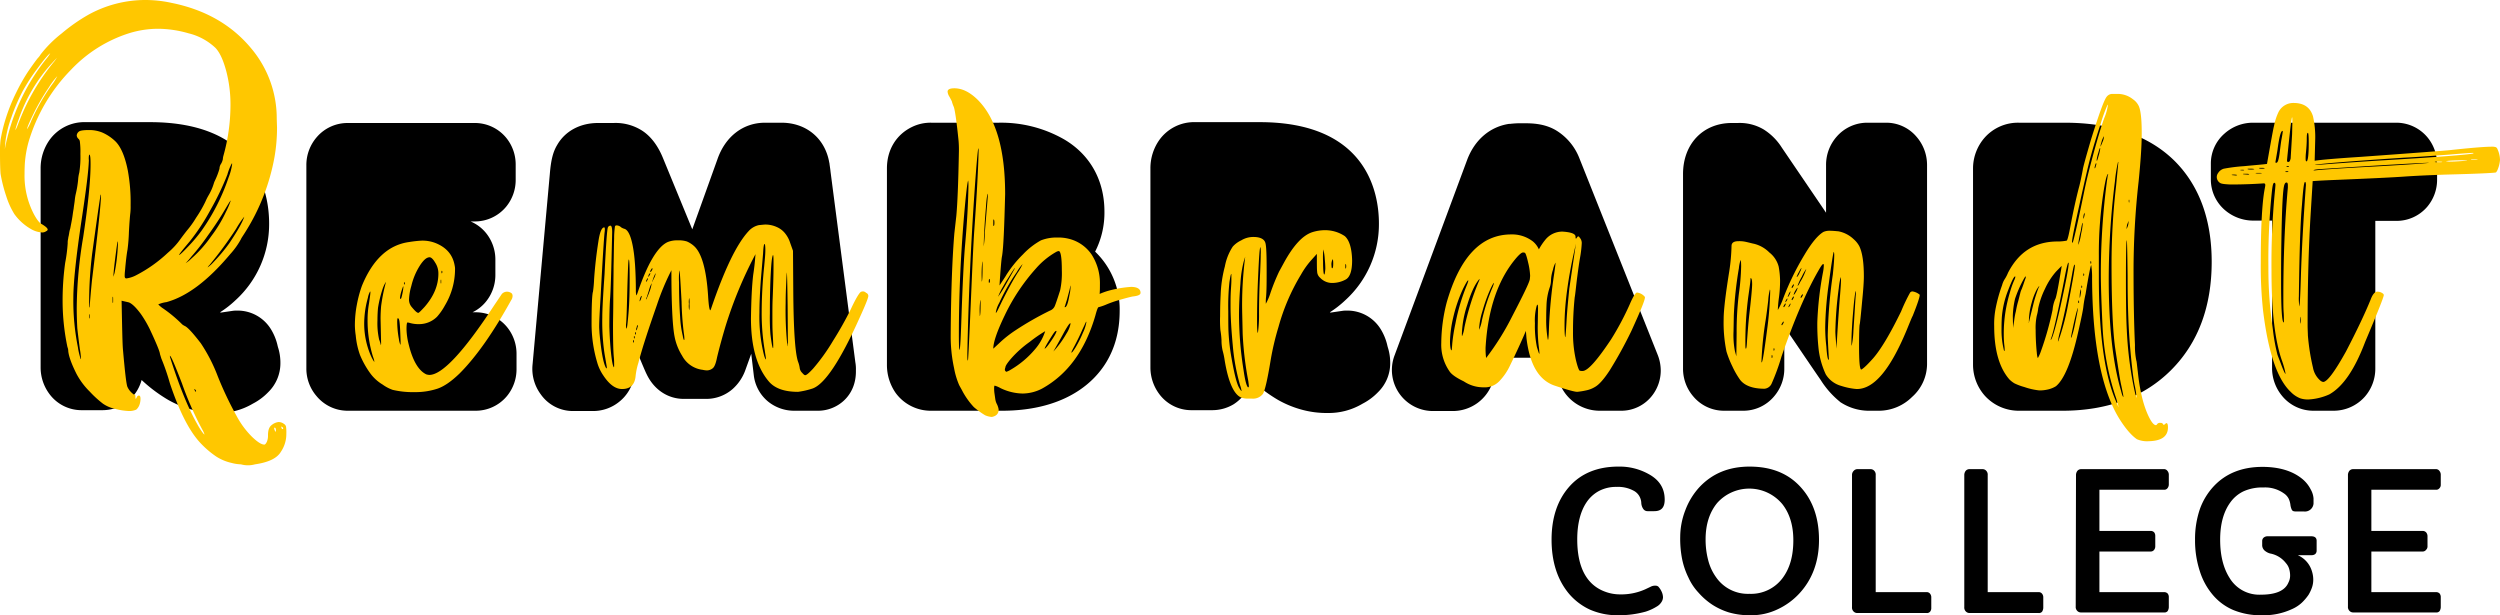 <svg xmlns="http://www.w3.org/2000/svg" width="886.199" height="218.1" viewBox="0 0 886.199 218.1">
  <g id="Rembrandt_logo_geel_zwart" data-name="Rembrandt logo geel_zwart" transform="translate(-239.9 -275.301)">
    <path id="Path_1511" data-name="Path 1511" d="M317.2,421.7a33.464,33.464,0,0,1-9.7-1.3,36.632,36.632,0,0,1-7.9-3.3,53.286,53.286,0,0,1-9.5-7.1,14.847,14.847,0,0,1-6.3,8.6,14.68,14.68,0,0,1-7.5,2.1H269a14.13,14.13,0,0,1-11.7-5.9,15.716,15.716,0,0,1-3-9.1V334.9a17.336,17.336,0,0,1,3.1-9.9,15.158,15.158,0,0,1,12.8-6.4H293c38.1,0,42.3,25.1,42.3,35.9a36.433,36.433,0,0,1-12,27.3,35.654,35.654,0,0,1-5.4,4.2c.1,0,.2.1.3.1l4.1-.6a8.6,8.6,0,0,1,1.6-.1,13.848,13.848,0,0,1,12.1,6.7,19.136,19.136,0,0,1,2.2,5.3,15.462,15.462,0,0,0,.4,1.5,18.128,18.128,0,0,1,.7,5.2,14.326,14.326,0,0,1-4.3,10.2,20.789,20.789,0,0,1-5.5,4.1,23.684,23.684,0,0,1-12.3,3.3"/>
    <path id="Path_1512" data-name="Path 1512" d="M408.2,342.4Zm.2,78.5H363.1a14.294,14.294,0,0,1-11-5.2,14.912,14.912,0,0,1-3.6-9.9V333.9a15.074,15.074,0,0,1,3.7-10,14.381,14.381,0,0,1,10.9-5h45a14.4,14.4,0,0,1,11.2,5.2,14.936,14.936,0,0,1,3.4,9.5v5.5a14.936,14.936,0,0,1-3.4,9.5,14.4,14.4,0,0,1-11.2,5.2h-1.4a14.136,14.136,0,0,1,5.4,4,14.936,14.936,0,0,1,3.4,9.5v5.5a14.936,14.936,0,0,1-3.4,9.5,14.04,14.04,0,0,1-4.7,3.7h1a14.4,14.4,0,0,1,11.2,5.2,14.936,14.936,0,0,1,3.4,9.5v5.5a14.936,14.936,0,0,1-3.4,9.5,14.4,14.4,0,0,1-11.2,5.2"/>
    <path id="Path_1513" data-name="Path 1513" d="M530.6,405.5h0m-78.3.8v0m67.7,1.5Zm9.9,13.1h-8.5a14.667,14.667,0,0,1-9.4-3.4,14.207,14.207,0,0,1-4.9-9.2l-.9-7.6-2.2,6.1a16.363,16.363,0,0,1-4.4,6.4,14.167,14.167,0,0,1-9.3,3.5h-8c-5.7,0-10.6-3.3-13.2-8.8-.1-.1-.1-.3-.2-.4-1.3-2.9-2.4-5.7-3.5-8.2l-.6,8.6a1.268,1.268,0,0,1-.1.6,14.46,14.46,0,0,1-5.4,9.3,14.634,14.634,0,0,1-9.1,3.2h-7.1a13.9,13.9,0,0,1-11.5-5.9,15.2,15.2,0,0,1-2.9-10.8l6.1-67.3c.4-4.9,1.1-7.8,2.6-10.3,2.8-4.9,8.1-7.8,14.5-7.8h5.5a17.451,17.451,0,0,1,10.1,2.7c3.1,2,5.6,5.3,7.4,9.7l10.4,25.3,8.9-24.8c2.8-8.1,9.1-13,16.9-13h5.8c8.7,0,15.3,5.4,16.9,13.8a.756.756,0,0,0,.1.4c.1,1,.3,2,.4,3.1l8.8,67.6a13.677,13.677,0,0,1,.2,2.9c.2,9.2-6.8,14.3-13.4,14.3"/>
    <path id="Path_1514" data-name="Path 1514" d="M595.1,420.9h-25a15.407,15.407,0,0,1-12.7-6.3,17.336,17.336,0,0,1-3.1-9.9V335c0-6.6,3.3-12,8.9-14.7a14.937,14.937,0,0,1,6.9-1.5h23.8a44.95,44.95,0,0,1,23.2,5.9c9.2,5.4,14.3,14.5,14.3,25.6a30.328,30.328,0,0,1-3.3,14.2,28.36,28.36,0,0,1,8.7,21c0,15.1-7.6,23.5-14,27.9-7.1,4.9-16.5,7.5-27.7,7.5"/>
    <path id="Path_1515" data-name="Path 1515" d="M710.6,421.7a33.464,33.464,0,0,1-9.7-1.3,36.632,36.632,0,0,1-7.9-3.3,53.286,53.286,0,0,1-9.5-7.1,14.847,14.847,0,0,1-6.3,8.6,14.68,14.68,0,0,1-7.5,2.1h-7.3a14.13,14.13,0,0,1-11.7-5.9,15.716,15.716,0,0,1-3-9.1V334.9a17.336,17.336,0,0,1,3.1-9.9,15.158,15.158,0,0,1,12.8-6.4h22.8c38.1,0,42.3,25.1,42.3,35.9a36.433,36.433,0,0,1-12,27.3,35.652,35.652,0,0,1-5.4,4.2c.1,0,.2.1.3.1l4.1-.6a8.6,8.6,0,0,1,1.6-.1,13.848,13.848,0,0,1,12.1,6.7,19.136,19.136,0,0,1,2.2,5.3,15.443,15.443,0,0,0,.4,1.5,18.128,18.128,0,0,1,.7,5.2,14.326,14.326,0,0,1-4.3,10.2,20.789,20.789,0,0,1-5.5,4.1,23.434,23.434,0,0,1-12.3,3.3"/>
    <path id="Path_1516" data-name="Path 1516" d="M756.4,409.5h0m57.9,11.4h-7.2a15.241,15.241,0,0,1-14.2-9.4c-.1-.1-.1-.2-.1-.4l-3.5-9H772.1l-3.1,8.7A14.861,14.861,0,0,1,754.7,421h-6.6a14.56,14.56,0,0,1-13.9-19.6L760,331.9c2.7-7.1,8.1-11.7,14.9-12.7h.4a30.994,30.994,0,0,1,4.5-.2h.9c3,0,7.3.3,11.1,2.7a20.091,20.091,0,0,1,8,9.8l27.8,69.8a15.25,15.25,0,0,1,1,5.5,14.491,14.491,0,0,1-2.8,8.4,13.843,13.843,0,0,1-11.5,5.7"/>
    <path id="Path_1517" data-name="Path 1517" d="M906.2,420.9H903a18.527,18.527,0,0,1-10.5-2.9,1.382,1.382,0,0,1-.4-.3,31.556,31.556,0,0,1-6.8-7.7c-5.1-7.4-9.3-13.7-12.9-18.9V406a15.007,15.007,0,0,1-3.7,9.9,14.227,14.227,0,0,1-10.9,5H851a14.175,14.175,0,0,1-10.8-5,15.007,15.007,0,0,1-3.7-9.9V337c0-10.7,7.1-18.1,17.3-18.1h2.1a16.632,16.632,0,0,1,9.2,2.3,20.522,20.522,0,0,1,6.4,6.4l15.7,23.1V333.8a15.108,15.108,0,0,1,3.8-10.1,14.37,14.37,0,0,1,10.7-4.9h6.8a14.025,14.025,0,0,1,10.7,4.9,15.23,15.23,0,0,1,3.8,10.1V404a15.665,15.665,0,0,1-5.3,12,16.768,16.768,0,0,1-11.5,4.9"/>
    <path id="Path_1518" data-name="Path 1518" d="M971,420.9H955.7a16.247,16.247,0,0,1-12.2-5.3,16.591,16.591,0,0,1-4.2-11V335a16.591,16.591,0,0,1,4.2-11,15.793,15.793,0,0,1,12.1-5.2h16.2c16.6,0,29.7,4.5,38.8,13.4,8.8,8.7,13.3,20.8,13.3,35.9,0,15.9-4.8,28.8-14.4,38.4C1000,416,987,420.9,971,420.9"/>
    <path id="Path_1519" data-name="Path 1519" d="M1067.1,420.9h-7.2a14.294,14.294,0,0,1-11-5.2,15.444,15.444,0,0,1-3.6-9.9V353.5h-6.7a15.425,15.425,0,0,1-10.1-3.8,14.285,14.285,0,0,1-4.9-10.9v-5.4a14.078,14.078,0,0,1,4.9-10.8,15.109,15.109,0,0,1,10.1-3.8h50.6a14.4,14.4,0,0,1,11.2,5.2,14.936,14.936,0,0,1,3.4,9.5v5.4a14.819,14.819,0,0,1-3.5,9.7,14.281,14.281,0,0,1-11,5h-7.4v52.3a15.074,15.074,0,0,1-3.7,10,14.8,14.8,0,0,1-11.1,5"/>
    <path id="Path_1520" data-name="Path 1520" d="M830,452.4c0,2.8-1.2,4.1-3.7,4.1H824a1.816,1.816,0,0,1-1.6-.8,4.082,4.082,0,0,1-.7-2.2,5.278,5.278,0,0,0-.8-2.5,4.939,4.939,0,0,0-2-1.8,11.465,11.465,0,0,0-5.9-1.3,12.888,12.888,0,0,0-6.4,1.5,12.372,12.372,0,0,0-4.4,4.1c-2.1,3.2-3.2,7.6-3.2,13,0,9.7,3.2,15.9,9.5,18.4a15.136,15.136,0,0,0,5.7,1.1,20.8,20.8,0,0,0,8.9-1.8l1.9-.9a3.429,3.429,0,0,1,1.6-.4,1.8,1.8,0,0,1,1.1.3,6.818,6.818,0,0,1,1.1,1.6,5.214,5.214,0,0,1,.6,2.2,3.226,3.226,0,0,1-.6,1.8,4.63,4.63,0,0,1-1.6,1.5,17.634,17.634,0,0,1-3.9,1.8,35.788,35.788,0,0,1-9.8,1.3,24.447,24.447,0,0,1-10-2,21.664,21.664,0,0,1-7.4-5.6c-4.1-4.9-6.2-11.3-6.2-19.2,0-7.8,2.1-14,6.2-18.7,4.2-4.8,10.1-7.2,17.5-7.2a21.118,21.118,0,0,1,10.8,2.7c3.8,2.1,5.6,5.1,5.6,9"/>
    <path id="Path_1521" data-name="Path 1521" d="M844.5,466.5a28.627,28.627,0,0,0,.9,7.3,17.929,17.929,0,0,0,2.8,6.1,13.688,13.688,0,0,0,11.8,5.9,13.939,13.939,0,0,0,11.8-5.6c2.6-3.5,3.8-7.9,3.8-13.4,0-5.2-1.3-9.5-3.9-12.8a15.242,15.242,0,0,0-23.1-.4c-2.7,3.3-4.1,7.6-4.1,12.9M838.4,480a26.869,26.869,0,0,1-2.2-6.4,37.158,37.158,0,0,1-.7-8,26.527,26.527,0,0,1,1.8-9.4,25.076,25.076,0,0,1,5-8.2c4.6-4.9,10.5-7.3,17.8-7.3q11.7,0,18.3,7.5c4.2,4.7,6.3,10.9,6.3,18.5,0,7.5-2.3,13.9-6.9,18.9a24.556,24.556,0,0,1-7.8,5.7,21.653,21.653,0,0,1-9.2,2.1,26.876,26.876,0,0,1-8-1,23.6,23.6,0,0,1-6-2.8,24.129,24.129,0,0,1-4.8-4.2,19.606,19.606,0,0,1-3.6-5.4"/>
    <path id="Path_1522" data-name="Path 1522" d="M896.4,443.7a2.035,2.035,0,0,1,.6-1.5,1.76,1.76,0,0,1,1.3-.6H903a1.76,1.76,0,0,1,1.3.6,1.964,1.964,0,0,1,.5,1.5v41.5h18a1.486,1.486,0,0,1,1.3.6,2.01,2.01,0,0,1,.4,1.3v3.7a2.01,2.01,0,0,1-.4,1.3,1.428,1.428,0,0,1-1.3.5H898.2a1.76,1.76,0,0,1-1.3-.6,1.964,1.964,0,0,1-.5-1.5Z"/>
    <path id="Path_1523" data-name="Path 1523" d="M936.2,443.7a2.456,2.456,0,0,1,.5-1.5,1.76,1.76,0,0,1,1.3-.6h4.7a1.76,1.76,0,0,1,1.3.6,1.964,1.964,0,0,1,.5,1.5v41.5h18a1.486,1.486,0,0,1,1.3.6,2.01,2.01,0,0,1,.4,1.3v3.7a2.836,2.836,0,0,1-.4,1.3,1.428,1.428,0,0,1-1.3.5H938a1.76,1.76,0,0,1-1.3-.6,1.964,1.964,0,0,1-.5-1.5Z"/>
    <path id="Path_1524" data-name="Path 1524" d="M975.8,443.7a2.456,2.456,0,0,1,.5-1.5,1.76,1.76,0,0,1,1.3-.6h29.3a1.486,1.486,0,0,1,1.3.6,2.106,2.106,0,0,1,.5,1.3v3.6a2.106,2.106,0,0,1-.5,1.3,1.428,1.428,0,0,1-1.3.5H984.1v14.6h18.1a1.728,1.728,0,0,1,1.3.5,2.01,2.01,0,0,1,.4,1.3v3.6a2.01,2.01,0,0,1-.4,1.3,1.486,1.486,0,0,1-1.3.6H984.1v14.4H1007a1.728,1.728,0,0,1,1.3.5,2.01,2.01,0,0,1,.4,1.3v3.6a2.836,2.836,0,0,1-.4,1.3,1.428,1.428,0,0,1-1.3.5H977.5a1.76,1.76,0,0,1-1.3-.6,1.964,1.964,0,0,1-.5-1.5l.1-46.6Z"/>
    <path id="Path_1525" data-name="Path 1525" d="M1024.4,486.3a24.034,24.034,0,0,1-4.7-8.5,34.951,34.951,0,0,1-1.7-11.1,32.822,32.822,0,0,1,1.7-10.9,23.42,23.42,0,0,1,4.9-8.1c4.3-4.6,10.1-6.9,17.3-6.9,5.8,0,10.5,1.4,13.9,4.1a11.491,11.491,0,0,1,3.2,3.9,7.523,7.523,0,0,1,1,3.2v1.8a3.061,3.061,0,0,1-3.5,2.8h-2.9c-.7,0-1.1-.2-1.3-.6a5.641,5.641,0,0,1-.5-1.8,7.276,7.276,0,0,0-.6-2.1,4.988,4.988,0,0,0-1.7-1.9,11.415,11.415,0,0,0-7.2-2.1,16.162,16.162,0,0,0-7.2,1.4,12.331,12.331,0,0,0-4.6,3.9q-3.6,4.95-3.6,13.2t3.3,13.5a12.26,12.26,0,0,0,11.1,6c5.3,0,8.6-1.4,9.8-4.3a5.325,5.325,0,0,0,.6-2.4,8.521,8.521,0,0,0-.3-2.3,5.316,5.316,0,0,0-1.2-2.2,9.13,9.13,0,0,0-5.6-3.4,4.982,4.982,0,0,1-1.9-1,2.583,2.583,0,0,1-.9-2.1V467a1.606,1.606,0,0,1,.5-1.1,2.106,2.106,0,0,1,1.3-.5h15.6c1.2,0,1.9.5,1.9,1.6v3.6a1.606,1.606,0,0,1-.5,1.1,2.01,2.01,0,0,1-1.3.4h-4.9a8.979,8.979,0,0,1,5,5.6,9.816,9.816,0,0,1,.5,2.9,8.626,8.626,0,0,1-.4,2.8,13.815,13.815,0,0,1-1.3,2.8,18.373,18.373,0,0,1-2.3,2.7,12.506,12.506,0,0,1-3.5,2.3,23.927,23.927,0,0,1-10.6,2.2,25.682,25.682,0,0,1-10.1-1.8,19.383,19.383,0,0,1-7.3-5.3"/>
    <path id="Path_1526" data-name="Path 1526" d="M1072.2,443.7a2.456,2.456,0,0,1,.5-1.5,1.76,1.76,0,0,1,1.3-.6h29.3a1.486,1.486,0,0,1,1.3.6,2.106,2.106,0,0,1,.5,1.3v3.6a1.656,1.656,0,0,1-.5,1.3,1.428,1.428,0,0,1-1.3.5h-22.8v14.6h18.1a1.728,1.728,0,0,1,1.3.5,2.106,2.106,0,0,1,.5,1.3v3.6a1.656,1.656,0,0,1-.5,1.3,1.486,1.486,0,0,1-1.3.6h-18.1v14.4h22.9a1.728,1.728,0,0,1,1.3.5,2.01,2.01,0,0,1,.4,1.3v3.6a2.835,2.835,0,0,1-.4,1.3,1.428,1.428,0,0,1-1.3.5H1074a1.76,1.76,0,0,1-1.3-.6,1.964,1.964,0,0,1-.5-1.5Z"/>
    <path id="Path_1527" data-name="Path 1527" d="M1115.8,331.8c0-.1.4-.1,1.2-.1s1.2,0,1.2.1a5.5,5.5,0,0,1-1.2.1c-.8,0-1.2,0-1.2-.1m-8.8.7c0-.2,2.3-.4,6.9-.4.4,0,.5,0,.5.1,0,0-.6.1-1.9.2s-2.8.2-4.5.2a8.149,8.149,0,0,0-1-.1m-4,.2c0-.1.3-.1.8-.1,1.2,0,1.8,0,1.8.1s-.5.1-1.3.1c-.9,0-1.3,0-1.3-.1m-45.8-1a18.559,18.559,0,0,1,.1-2.2c.2-2,.3-3.6.3-5s.1-2.1.4-2.1c.2,0,.3,1.2.3,3.5,0,4.4-.3,6.6-.8,6.6-.2,0-.3-.3-.3-.8m-6.6.4c1-10.1,1.6-15.2,1.8-15.2.1,0,.1.6.1,1.8l-.1,4.2c-.3,5.3-.5,8.1-.5,8.5-.2.9-.4,1.3-.8,1.3-.3.1-.5-.1-.5-.6m-4.1.6.7-4.1q.9-6.9,1.8-6.9a.349.349,0,0,1,.1.2c0,.1-.1.9-.4,2.5s-.5,3.5-.8,5.7c-.3,2-.6,2.9-1.1,2.9-.2.1-.3-.1-.3-.3m14,1.1c0-.3,10.5-1.2,31.5-2.6,4.2-.2,9.6-.6,16.2-1.1q6.9-.6,8.4-.6l.1.2c-1.6.4-12.6,1.3-33.2,2.5-11.2.7-18.8,1.3-22.6,1.6Zm-10.1.6c0-.1.2-.2.6-.2.2,0,.3,0,.3.1s-.2.2-.5.2-.4,0-.4-.1m-9.7.5c0-.1.3-.1,1-.1s1,.1,1,.2a4.536,4.536,0,0,1-1,.1c-.7,0-1-.1-1-.2m19.3.8c0-.2,1-.4,3-.5,23.1-1.5,35.8-2.2,38-2.2,0,.1-6.3.6-19,1.3-13,.7-20.1,1.2-21.4,1.4Zm-23.4-.5c0-.1.4-.1,1.2-.1s1.2.1,1.2.2a5.5,5.5,0,0,1-1.2.1c-.8,0-1.2-.1-1.2-.2m-2.6.4c0-.1.3-.1.8-.1.4,0,.6,0,.6.1s-.2.1-.7.1a2.442,2.442,0,0,1-.7-.1m16,.6c0-.1.2-.2.6-.2s.5.1.5.2a1.213,1.213,0,0,1-.5.1c-.4,0-.6,0-.6-.1m-10.6.5a1.213,1.213,0,0,1,.5-.1c1.2,0,1.8,0,1.8.1a5.5,5.5,0,0,1-1.2.1,5,5,0,0,1-1.1-.1m-4.4.3c0-.1.4-.1,1.2-.1.7,0,1,.1,1,.2a1.213,1.213,0,0,1-.5.1c-1.1-.1-1.7-.1-1.7-.2m-4,.3c0-.1.3-.1.9-.1.7,0,1,.1,1,.2a1.213,1.213,0,0,1-.5.1c-.9-.1-1.4-.1-1.4-.2m23.8,43.1c.2-15.1.5-26,1.1-32.5.4-5.4.7-8.1,1.1-8.1.2,0,.3.4.3,1.1q-1.35,18.45-1.8,33c-.2,6.6-.4,10-.5,10a15.736,15.736,0,0,1-.2-3.5m-6.3-5c0-3.9,0-8.7.1-14.3.2-12.1.5-18.9,1.1-20.4.2-.5.4-.7.8-.7.2,0,.4.3.4.9v.9c-1.1,12.1-1.6,25-1.6,38.8,0,2,0,3.8.1,5.3.1,1.2.1,2.2.1,3.2,0,.3,0,.5-.1.5-.6-.2-.9-4.9-.9-14.2m6.8,14.3a6.716,6.716,0,0,1,.1-2.1c.1,0,.1.4.1,1.2s-.1,1.2-.2,1.2Zm-7,14.2c-.4-1.1-.8-2-1.1-2.9a65.607,65.607,0,0,1-1.6-8.8A146.864,146.864,0,0,1,1044,370a233.636,233.636,0,0,1,1.3-27.4c.2-1.6.4-2.5.8-2.5.3,0,.4.3.4.8l-.1,1.3a264.114,264.114,0,0,0-1.3,29c0,14.3,1.2,25,3.8,32.2a30.681,30.681,0,0,1,1.2,4.4q-.3.15-1.8-3.9m17.3,11.2c4.8-2.7,9-8.8,12.7-18.6,4.4-10.4,6.6-15.9,6.6-16.6,0-.3-.2-.5-.7-.8a2.934,2.934,0,0,0-1.6-.4c-.9,0-1.7,1-2.4,2.9q-3,7.35-8.7,18.3-6,10.8-8.1,10.8a2.264,2.264,0,0,1-1-.5,7.982,7.982,0,0,1-2.6-4.6,75.594,75.594,0,0,1-1.8-11.4c0-.7-.1-2-.1-3.8,0-15,.4-28.2,1.1-39.6l.7-11.3c.1,0,2.6-.2,7.6-.4,12.3-.5,20.6-.9,24.8-1.2,4.3-.3,9.1-.5,14.5-.7,11.8-.3,17.9-.6,18.1-.8a5.938,5.938,0,0,0,.4-.6,11.282,11.282,0,0,0,1-3.8,9.375,9.375,0,0,0-.8-3.6,1.71,1.71,0,0,0-.6-.9,3.962,3.962,0,0,0-1.5-.2q-3.6,0-14.7,1.2c-1.8.2-12.3,1-31.7,2.4-9.3.6-14.8,1.1-16.4,1.4l.2-7.7a33.169,33.169,0,0,0-.8-8.1c-1-3.2-3.3-4.7-6.9-4.7a5.842,5.842,0,0,0-5.3,3.2,19.935,19.935,0,0,0-1.6,4.9c-.3,1.1-1.1,5.6-2.5,13.5-1.3.2-4,.4-8.1.8a61.031,61.031,0,0,0-7.2.9,3.469,3.469,0,0,0-2,1.5,2.389,2.389,0,0,0-.5,1.4,2.476,2.476,0,0,0,1.1,2.1c.5.4,1.8.5,3.7.6,5,0,9-.2,11.9-.4.3,0,.5.2.5.6s-.2,1.2-.4,2.4c-.8,5.1-1.2,13.4-1.2,25a147.025,147.025,0,0,0,.8,17c1.8,14.9,5.1,24.5,9.8,28.9a9.482,9.482,0,0,0,3.4,2.3,8.717,8.717,0,0,0,3,.4,20.614,20.614,0,0,0,7.3-1.8m-81.1-88a4.514,4.514,0,0,1,.3-1.3,7.335,7.335,0,0,1,.9-2.2v.2a5.032,5.032,0,0,1-.4,1.6l-.8,1.9v-.2m-1.4,5a14.924,14.924,0,0,1,.6-2.6c.3-1.1.5-1.7.6-1.7l.1.1a15.167,15.167,0,0,1-.6,2.7c-.3,1.1-.5,1.7-.6,1.7Zm-.7,2.7a1.76,1.76,0,0,1,.1-.6,6.361,6.361,0,0,1,.2-.7l.2-.4a.349.349,0,0,1,.1.2,1.269,1.269,0,0,1-.1.6c-.1.2-.1.5-.2.7l-.2.4a.349.349,0,0,1-.1-.2m12.1,11.8c0-.3,0-.5.1-.5s.1.2.1.5c0,.4,0,.5-.1.5,0,0-.1-.1-.1-.5m-16.1,5.9a3.917,3.917,0,0,1,.2-1.3,5.188,5.188,0,0,0,.3-.5v.5c-.2,1.1-.4,1.7-.5,1.7.1,0,0-.1,0-.4m15.5,2.5c.1-.3.3-.7.5-1.4a4.923,4.923,0,0,1-.1,1.4,6.384,6.384,0,0,1-.6,1.5,13.863,13.863,0,0,1,.2-1.5m-19.5,5.9c0-.8.8-4.9,2.5-12.5,2-9.1,3.4-15.2,4.3-18.3q1.05-3.9,3.3-10.8a57.831,57.831,0,0,1,2.5-6.9.349.349,0,0,1,.1.2,18.478,18.478,0,0,1-1.3,4.6c-1.1,3-2.7,8.3-4.7,15.9-1.1,4.1-1.9,7.6-2.5,10.6-2.4,11.7-3.8,17.6-4,17.6-.2.1-.2-.1-.2-.4m2.2.8a38.216,38.216,0,0,1,.9-4.6c.3-1.9.5-2.8.7-2.8v.2a21.7,21.7,0,0,1-.6,3.7,16.023,16.023,0,0,1-1,3.9s0-.1,0-.4m4.3,6.6c0-.3,0-.4.1-.4.2,0,.2.2.2.6a.367.367,0,0,1-.1.3c-.1,0-.2-.2-.2-.5m-2.5,4.3a1.034,1.034,0,0,1,.1-.4c.1,0,.2.2.2.5,0,.2-.1.4-.2.4s-.1-.2-.1-.5m-.6,4.8c-.1,0-.1-.2-.1-.5s0-.4.1-.4a.349.349,0,0,1,.1.2c.1.1.1.2.1.4l-.2.3Zm-.7,2.8a9.151,9.151,0,0,1,.4-2.4,3.14,3.14,0,0,1,.1.9c-.2,1.5-.4,2.2-.5,2.2Zm-.5,2a1.034,1.034,0,0,1,.1-.4c.1,0,.2.2.2.6a.367.367,0,0,1-.1.3c-.2.1-.2-.1-.2-.5m-17.5,7.3a24.5,24.5,0,0,1,1-6.9,22.073,22.073,0,0,1,1.8-4.7q.75-1.2.9-1.2a2.6,2.6,0,0,1-.3.7,46.664,46.664,0,0,0-1.9,6.1c-.5,2-.9,3.6-1.2,4.9-.2.9-.3,1.3-.4,1.3v-.2h.1Zm-5.7-2a29.488,29.488,0,0,1,.8-6.3,42.646,42.646,0,0,1,2.7-6.3c.6-1.1.9-1.6,1-1.6a.1.1,0,0,1,.1.1,1.76,1.76,0,0,1-.1.6c-.1.3-.3.8-.5,1.4s-.4,1.2-.6,1.7a6.388,6.388,0,0,1-.4,1,6.8,6.8,0,0,0-.4,1.3c-.2.7-.4,1.6-.7,2.7a30.241,30.241,0,0,0-.8,3.5,24.886,24.886,0,0,0-.6,3.2c-.1.9-.3,1.8-.4,2.8Zm20.6,7.4.3-1.6c1.2-5.9,2-8.8,2.2-8.8,0,.4-.4,2.5-1.2,6.4a31.392,31.392,0,0,1-1.1,4c-.1.1-.2.1-.2,0m-7.1.5c.9-2.3,2.5-9.5,4.8-21.3.7-3.8,1.2-5.7,1.4-5.7a.349.349,0,0,1,.1.2c0,1.6-1,6.7-2.9,15.3-1.8,7.9-3,11.9-3.5,11.9Zm2.5.8a23.93,23.93,0,0,1,.7-3.2c1.2-4.6,2.7-11.4,4.3-20.4.4-2.3.7-3.5.9-3.5a.438.438,0,0,1,.1.3c0,1.1-.9,6.2-2.7,15.4a86.153,86.153,0,0,1-2.6,9.8c-.4,1.1-.6,1.7-.6,1.7-.1,0-.1,0-.1-.1m-19.3,2.6a28.738,28.738,0,0,1-.7-6.9c0-.9,0-2.2.1-4a33.006,33.006,0,0,1,2.2-9.6c1.3-3.4,2.1-5,2.5-5,.1,0,.1,0,.1.1a3.09,3.09,0,0,1-.2.8,29.253,29.253,0,0,0-1.6,4.3,57.1,57.1,0,0,0-1.4,5.6,49.822,49.822,0,0,0-.9,10.1,33.176,33.176,0,0,0,.2,3.5,10.871,10.871,0,0,1,.1,1.8c0,.2,0,.2-.1.2s-.2-.3-.3-.9m11.8,1.5a79.676,79.676,0,0,1-.4-8,20.568,20.568,0,0,1,.4-5.1,14.694,14.694,0,0,0,.5-2.6,28.5,28.5,0,0,1,2.4-6.9,24.573,24.573,0,0,1,4-6.2c1.2-1.2,1.8-1.9,1.9-1.9,0,.4-.2,1.4-.5,3.2-.9,5.4-1.5,8.3-1.8,8.6a12.59,12.59,0,0,0-.9,3.7,105.774,105.774,0,0,1-4.1,14.6,13.929,13.929,0,0,1-1.1,2.5c-.1,0-.3-.6-.4-1.9m34.4,12.3a131.59,131.59,0,0,1-2.5-20.4c-.2-3.7-.3-9.4-.3-17.2,0-9.7.1-14.5.3-14.5.1,0,.2,4.2.3,12.7,0,10.4.3,19.2,1,26.5.5,5.6,1,9.7,1.5,12.2a32.883,32.883,0,0,1,.6,3.6l.1.8c-.2-.1-.5-1.3-1-3.7m-4.6,1c-2.9-9.9-4.3-23-4.3-39.5a280.467,280.467,0,0,1,2.2-34.5,51.245,51.245,0,0,1,1.1-6.9h.1c0,.5-.3,3.3-.8,8.6a238.86,238.86,0,0,0-1.6,27.7c0,14.4.5,24.6,1.4,30.5,1,6.5,1.6,10.5,2,12.2.5,2.4.8,3.8.8,4.2v.1q-.3,0-.9-2.4m-2.4,2.3c-3.6-9.3-5.4-23.4-5.4-42.2v-7.6a142.83,142.83,0,0,1,1.8-23.7q.9-5.4,1.5-5.4a.756.756,0,0,1-.1.4c-.1.2-.1.8-.3,1.8a255.915,255.915,0,0,0-2.2,33.2c0,3.8.2,9.9.6,18.4a93.423,93.423,0,0,0,4.6,25c.4,1.1.6,2,.8,2.7a8.986,8.986,0,0,1,.3,1.2s-.6-1.3-1.6-3.8m19.1,10.9c0-1-.2-1.5-.5-1.5-.2,0-.3.1-.5.3a.914.914,0,0,1-.5.3.215.215,0,0,1-.2-.2,1,1,0,0,0-1-.5,1.246,1.246,0,0,0-1.1.4c-.2.3-.3.4-.5.4-.7,0-1.6-1.1-2.6-3.2-1.8-3.8-3.1-9-3.8-15.8-.3-2.4-.4-3.7-.5-3.8a25.211,25.211,0,0,1-.5-5.6c-.3-6.6-.5-15.2-.5-25.7a284.745,284.745,0,0,1,1.8-32.3c.7-7,1.1-12.7,1.1-17,0-4.7-.3-7.9-1-9.6a5.99,5.99,0,0,0-2.1-2.5,8.628,8.628,0,0,0-5.8-1.9h-1.8a2.557,2.557,0,0,0-1.8,1.1c-.9,1.2-2.7,6.2-5.4,14.8-1.9,6.5-2.9,10.1-3,11-.6,3.2-1.1,5.4-1.4,6.4-1,3.9-1.8,7.6-2.5,11.1-.9,4.8-1.4,7.3-1.8,7.6a16.086,16.086,0,0,1-3,.3h-.2c-8,0-13.8,3.7-17.6,11.1a12.945,12.945,0,0,1-1.2,2.3,7.442,7.442,0,0,0-.9,2.1,53.892,53.892,0,0,0-2.2,7.8,28.846,28.846,0,0,0-.6,6.7c0,8.5,1.8,14.7,5.3,18.8a8.96,8.96,0,0,0,1.9,1.5,20.544,20.544,0,0,0,3.5,1.3,23.972,23.972,0,0,0,5.3,1.2,12.931,12.931,0,0,0,3.3-.4,9.2,9.2,0,0,0,2.6-1.1c3-2.5,5.6-9,7.9-19.3,1.1-4.8,1.7-7.8,1.8-8.8a39.263,39.263,0,0,1,.8-4.6c1.1-6.8,1.8-10.2,2-10.2a26.281,26.281,0,0,1,.3,4.6c.1,23.1,3.4,39.8,9.7,49.9,2.2,3.5,4.3,5.9,6.2,7.2a9.087,9.087,0,0,0,4.2.7c4.5-.1,6.8-1.7,6.8-4.9M876.8,373.4a9.082,9.082,0,0,1,.8-1.7c.5-1,.8-1.4.9-1.4a5.263,5.263,0,0,1-.6,1.5,4.982,4.982,0,0,1-1,1.7c-.1,0-.1,0-.1-.1m.3,3.2a18.755,18.755,0,0,1,1.5-3.2,16.442,16.442,0,0,1,1.6-2.8,20.17,20.17,0,0,1-2.2,4.7c-.4.9-.7,1.3-.9,1.3.1.1,0,.1,0,0m-2.1.7a.6.6,0,0,1,.1-.4,2.186,2.186,0,0,1,.3-.5q.15-.3.3-.3l.1.1a.6.6,0,0,1-.1.4,2.186,2.186,0,0,1-.3.5,1.236,1.236,0,0,1-.2.3Zm.7,2.5a5.022,5.022,0,0,1,.7-1.6l.6-.9.1.1a5.022,5.022,0,0,1-.7,1.6c-.3.5-.5.8-.7.8Zm-2.1.7c0-.1.2-.5.5-1.3.3-.4.4-.6.5-.6v.1a4.452,4.452,0,0,1-.5,1.3c-.2.4-.4.6-.5.5Zm4.6.4a1.4,1.4,0,0,1,.3-.9c.2-.2.3-.4.4-.4l.1.1a.6.6,0,0,1-.1.4,2.186,2.186,0,0,1-.3.5,1.44,1.44,0,0,0-.2.3Zm-3.2.7a.756.756,0,0,1,.1-.4,2.186,2.186,0,0,1,.3-.5q.15-.3.3-.3l.1.1a.756.756,0,0,1-.1.4,2.186,2.186,0,0,1-.3.5,1.236,1.236,0,0,1-.2.3Zm-2.2.7a.756.756,0,0,1,.1-.4,2.186,2.186,0,0,1,.3-.5,1.236,1.236,0,0,1,.2-.3l.1.1a.756.756,0,0,1-.1.4,2.186,2.186,0,0,1-.3.5q-.15.3-.3.3Zm1.1,1.8a.6.6,0,0,1,.1-.4c.1-.2.2-.3.3-.5a1.236,1.236,0,0,1,.2-.3.1.1,0,0,1,.1.1.756.756,0,0,1-.1.4,2.186,2.186,0,0,1-.3.5q-.15.3-.3.3Zm-1.8,0a.6.6,0,0,1,.1-.4c.1-.2.2-.3.3-.5s.2-.3.3-.3a.1.1,0,0,1,.1.1.756.756,0,0,1-.1.4,2.186,2.186,0,0,1-.3.5,1.236,1.236,0,0,1-.2.3Zm-.7,6.4a.6.6,0,0,1,.1-.4c.1-.2.2-.3.3-.5s.2-.3.3-.3l.1.1a.756.756,0,0,1-.1.4,2.186,2.186,0,0,1-.3.5,1.236,1.236,0,0,1-.2.3Zm24.8,6.4q0-4.95.9-14.4c.3-2.7.5-4,.7-4v.8c-.2,1.6-.4,6-.9,13.2a30.919,30.919,0,0,1-.6,5.3c-.1,0-.1-.3-.1-.9m-5.7-4.1a131.569,131.569,0,0,1,1.2-15.3,24.287,24.287,0,0,1,.7-4,4.537,4.537,0,0,1,.1,1c0,1.3-.2,3.8-.5,7.4-.4,5.4-.8,11.1-1.1,17-.2-2.9-.4-4.9-.4-6.1m-31.9,4a123.186,123.186,0,0,1,1-16.1c.5-3.5.8-5.6.8-6.3,0-.3,0-.5.1-.5.3,0,.5.7.5,2.1,0,1.2-.3,4.8-1,10.7-.4,3.6-.6,6.7-.8,9.2-.1,1.9-.2,2.9-.4,3-.2,0-.2-.7-.2-2.1m10,2.3a1.034,1.034,0,0,1,.1-.4c.1,0,.2.2.2.5,0,.2-.1.4-.2.4s-.1-.1-.1-.5m-13.7.7a30.132,30.132,0,0,1-.5-7l.1-5.6a130.9,130.9,0,0,1,1.8-16.8,11.934,11.934,0,0,1,.6-2.9c.1,0,.2.7.2,2.2a81.459,81.459,0,0,1-.8,9.7,111.511,111.511,0,0,0-.8,14l-.1,8.2Zm13,1.8c0-.3,0-.4.1-.4.2,0,.2.2.2.6,0,.2-.1.4-.2.4-.1-.1-.1-.2-.1-.6m19.4-3.5a57.558,57.558,0,0,1-.4-6.9,123.517,123.517,0,0,1,1.3-15.6c.9-6.8,1.5-10.4,1.7-11,.1,0,.2.4.2,1.1,0,1.7-.2,4-.5,6.9a173.51,173.51,0,0,0-1.8,21.5c0,.7.1,3.5.4,8.4l-.1.4c-.3-.1-.6-1.7-.8-4.8m-23,5.3a122.1,122.1,0,0,1,1.5-14.7q.45-3,.9-6.9a19.906,19.906,0,0,1,.6-3.9,1.452,1.452,0,0,1,.1.6,120.678,120.678,0,0,1-1.1,13.7c-1,7.7-1.6,11.5-1.9,11.5-.1.2-.1.1-.1-.3m51.4-10.9c1.2-2.9,1.9-4.7,2.2-5.2,1.7-4.2,2.5-6.7,2.5-7.4,0-.2-.2-.3-.5-.5a5.071,5.071,0,0,0-2.1-.8,1.2,1.2,0,0,0-.8.4,63.584,63.584,0,0,0-3.2,6.7c-3.9,8-7.2,13.5-9.9,16.6-2.4,2.7-3.9,4-4.3,4-.5-.4-.7-3.2-.7-8.3,0-4.6.1-7.1.2-7.6.1-.2.4-2.9.9-8.4q.6-6,.6-8.7c0-4.8-.5-8.4-1.6-10.7a8.778,8.778,0,0,0-2-2.5,10.847,10.847,0,0,0-5.4-2.8c-1.1-.1-2.1-.2-3.1-.2a5.353,5.353,0,0,0-2.2.4c-1.9,1.1-4.2,3.8-6.8,8.2a96.161,96.161,0,0,0-7.5,15.4,23.146,23.146,0,0,1-1.9,4.1,41.108,41.108,0,0,1,.4-4.4,46.237,46.237,0,0,0,.4-6,29.212,29.212,0,0,0-.5-5,9.324,9.324,0,0,0-3.3-5,11.522,11.522,0,0,0-5.5-3.1c-.6-.1-1.6-.4-3-.7a10.144,10.144,0,0,0-2.5-.2q-2.25,0-2.4,1.5a69.88,69.88,0,0,1-.8,9.1c-1.3,8.1-2,13.8-2,17a50.381,50.381,0,0,0,1,11.5,35.7,35.7,0,0,0,2.1,5.3,29.685,29.685,0,0,0,2.7,4.7c1.6,2.1,4.5,3.2,8.7,3.2a3.068,3.068,0,0,0,2.5-1.8,77.351,77.351,0,0,0,3.5-9.6c4.4-12.7,8.7-22.8,13-30.3.9-1.6,1.5-2.5,1.8-2.5.2,0,.2.2.2.6a15.163,15.163,0,0,1-.3,2.4,116.714,116.714,0,0,0-2,17.6,80.022,80.022,0,0,0,.5,9.9,29.233,29.233,0,0,0,2.5,8.6,9.242,9.242,0,0,0,5.5,4.1,23.934,23.934,0,0,0,5.4,1.1c6.1.1,11.9-6.8,17.7-20.7M764.2,392a25.263,25.263,0,0,1,1.2-6.4,54.88,54.88,0,0,1,2.8-7.8c.7-1.5,1.1-2.2,1.3-2.2a11.485,11.485,0,0,1-.5,1.5,68.417,68.417,0,0,0-3.8,11.8,11.982,11.982,0,0,1-1,3.3V392m-6.1,1.7a36.534,36.534,0,0,1,1.9-10.3c1.2-3.9,2.5-6.9,4-8.8a1.2,1.2,0,0,1,.4-.4,3.585,3.585,0,0,1-.4,1.1,90.942,90.942,0,0,0-5,16.1,10.964,10.964,0,0,1-.8,3c-.1,0-.1-.2-.1-.7m36.4-3.2q0-11.55,3.9-28.2a1.034,1.034,0,0,1,.1-.4l-2.3,15.6c-.4,4.1-.8,8-1,11.7s-.4,5.6-.4,5.6c-.2,0-.3-1.4-.3-4.3m-6,4.8a39.35,39.35,0,0,1-.5-7.2c0-.7,0-2.2.1-4.5a21.913,21.913,0,0,1,1.1-6.3,8.045,8.045,0,0,0,.5-2.9,13.756,13.756,0,0,1,.7-3.5,9.027,9.027,0,0,1,.9-2.5v.1c0,.5-.2,1.9-.5,4A172.725,172.725,0,0,0,789,391c-.1,3.2-.2,4.8-.4,4.8,0-.2-.1-.3-.1-.5M754,398.2a14.086,14.086,0,0,1-.1-2.1A41.381,41.381,0,0,1,755,388a52.262,52.262,0,0,1,3.5-10.3q1.5-3,1.8-3l.1.1a11.485,11.485,0,0,1-.5,1.5,69.584,69.584,0,0,0-4.1,13.8,59.624,59.624,0,0,0-1.1,7c-.1,1.5-.2,2.3-.2,2.4-.3-.1-.4-.5-.5-1.3m12.5,1.1v-.7q1.2-20.7,11.1-32.1c1-1.1,1.7-1.7,2.2-1.7a1.759,1.759,0,0,1,.6.1c.3.1.7,1.3,1.2,3.5a23.756,23.756,0,0,1,.7,4.7l-.1,1.1c-.1,1.1-2.3,5.6-6.4,13.5a91.483,91.483,0,0,1-9.1,14.5,23.276,23.276,0,0,1-.2-2.9m18.2-1a36.931,36.931,0,0,1-.7-8.4,19.57,19.57,0,0,1,.6-6.1c.1-.3.2-.5.3-.5s.2.4.2,1.3l-.1,5.9a57.776,57.776,0,0,0,.3,7.1c.2,1.5.3,2.5.3,2.9v.2c-.2,0-.4-.8-.9-2.4m17.4,15.4a9.9,9.9,0,0,0,3.3-1.3c1.5-.9,3.2-2.9,5.1-5.8a150.839,150.839,0,0,0,7.7-14c3.2-7,4.8-10.9,4.8-11.9,0-.2-.3-.5-.8-.9a4.339,4.339,0,0,0-2-.8c-.5,0-1.4,1.4-2.6,4.2a100.308,100.308,0,0,1-6.6,12.4c-5,7.5-8.3,11.2-10.1,11.2a3.083,3.083,0,0,1-1-.1c-.3-.1-.8-1.4-1.4-3.9a43.121,43.121,0,0,1-1-9.9,114.511,114.511,0,0,1,.6-12.2c.2-1,.4-3.2.8-6.5.3-2.2.6-4.7,1.1-7.6a39.447,39.447,0,0,0,.6-5.1,2.486,2.486,0,0,0-.1-.8,2.354,2.354,0,0,0-.5-1c-.3-.4-.4-.6-.6-.6s-.3.1-.5.4-.3.4-.4.4a1.731,1.731,0,0,1-.1-.7c0-1-1.5-1.6-4.6-1.8a7.734,7.734,0,0,0-6.2,3,21.034,21.034,0,0,0-2.2,3.3,7.637,7.637,0,0,0-2.1-2.8,12.056,12.056,0,0,0-7.7-2.5c-10.7,0-18.3,8.1-22.9,24.2a59.176,59.176,0,0,0-1.9,14.3,16.468,16.468,0,0,0,2.9,10q1.05,1.65,5.1,3.6a12.469,12.469,0,0,0,7,2.1,7.086,7.086,0,0,0,5.5-2.1,20.438,20.438,0,0,0,3.9-5.7c2-4.1,3.9-8.2,5.6-12.2l.2,2.5c1.1,9.5,4.5,15.2,10.3,17,4.2,1.4,6.8,2.1,7.7,2.1a27.487,27.487,0,0,0,3.1-.5m-90.2-44.2a3.845,3.845,0,0,1,.4-2.3c.1,0,.2.5.2,1.5,0,1.1-.1,1.7-.4,1.7-.1,0-.2-.3-.2-.9m4.9.2c0-.5,0-.8.1-.8s.2.3.2.8-.1.8-.2.8-.1-.2-.1-.8m-7.9-1.6a29.5,29.5,0,0,1,.1-4.4,18.438,18.438,0,0,1,.5,3.4c.1,1.1.2,2.2.2,3.5-.1,1.3-.2,2-.4,2s-.4-1.5-.4-4.5m-23.4,21.3c0-4.8.1-10.3.4-16.5.3-6.5.5-9.8.8-10a11.707,11.707,0,0,1,.1,2.6c0,1.6-.1,3.7-.2,6.3-.3,5.7-.4,10.6-.4,14.6a45.029,45.029,0,0,1-.4,6.9q-.3,0-.3-3.9m-4.8,17a126.253,126.253,0,0,1-1.6-19.3c0-3.7.2-7.5.5-11.2a40.076,40.076,0,0,1,1.2-8l.5-1.6a136.032,136.032,0,0,0-1.1,17.3c0,1.8.1,5.1.2,10a118.169,118.169,0,0,0,2,16.8c.1.9.2,1.5.2,1.9,0,.3,0,.4-.1.4-.6-.1-1.2-2.1-1.8-6.3m-1.4,6.6c-.9-1.3-1.8-4.8-2.8-10.5a73.085,73.085,0,0,1-1.1-9.2c-.1-1.6-.1-4.2-.1-7.7a80.314,80.314,0,0,1,.4-10.2c.3-2,.5-3,.7-3v2.3c0,.9-.1,2.2-.2,3.8-.1,1.7-.1,3.4-.1,5.2,0,4,.3,8.7.8,14.1a72.593,72.593,0,0,0,2.6,14.1,10.566,10.566,0,0,1,.5,1.9c0,.1,0,.1-.1.1a6.361,6.361,0,0,1-.6-.9m8.3,1.9c.7-1.2,1.6-5.1,2.7-11.8a95.446,95.446,0,0,1,2.8-11.9,73.222,73.222,0,0,1,8-18.6,29.24,29.24,0,0,1,3.9-5.4l1.7-1.9c0,3.6,0,5.7.1,6.2a2.99,2.99,0,0,0,1.1,2.3,5.8,5.8,0,0,0,4.5,1.8,10.116,10.116,0,0,0,4.5-1.2c1.5-.8,2.3-3,2.3-6.8-.1-4.3-1-7.2-2.6-8.6a12.5,12.5,0,0,0-7-2.1,14.978,14.978,0,0,0-4.5.7c-3.4,1.1-6.7,4.7-10,10.7l-1.8,3.3a72.525,72.525,0,0,0-3,7.4,20.528,20.528,0,0,1-1.7,4v-.6a14.161,14.161,0,0,1,.1-1.9c.2-2.4.2-5.5.2-9.3,0-5.2-.1-8.4-.4-9.6-.3-1.5-1.8-2.3-4.3-2.3a8.213,8.213,0,0,0-4.3,1.2,9.436,9.436,0,0,0-3,2.2,19.132,19.132,0,0,0-2.8,7,44.88,44.88,0,0,0-1.5,10.1c-.1,1.8-.2,4.3-.2,7.6a41.676,41.676,0,0,0,.1,4.9,29.873,29.873,0,0,1,.4,3.6,16.191,16.191,0,0,0,.4,3.7,24.968,24.968,0,0,1,.7,3.3c1.3,8,3.4,12.5,6.1,13.4a6.713,6.713,0,0,0,2.3.3h1.3a4.4,4.4,0,0,0,3.9-1.7M582.8,400.5c.4-18.8,1.2-37.7,2.5-56.5.7-10.2,1.2-15.6,1.4-16.2l.1.6c-.1,6-.6,15.4-1.5,28.1-.4,5.6-.8,15.3-1.4,29.1-.5,11.7-.8,17.5-.9,17.5-.2,0-.2-.9-.2-2.6m9.2-45.6c0-1.2,0-1.8.1-1.8q.3,0,.3,1.2c0,.7-.1,1.1-.3,1.1-.1-.1-.1-.2-.1-.5m-2.6-6.2c.2-3.2.5-4.7.7-4.7,0,.7-.4,5.2-1.1,13.7a38.872,38.872,0,0,1-.4,5c.1-4.7.4-9.3.8-14m1,26.4c0-.6.1-.9.2-.9.2,0,.2.3.2.8,0,.4-.1.5-.2.5-.2.1-.2-.1-.2-.4m-2.5-.9a41.776,41.776,0,0,1,.2-6.2c.1,0,.1.5.1,1.6,0,3.6-.1,5.5-.3,5.5Zm7.2,3.3c.5-.8,1-1.8,1.7-2.9s1.3-2.1,1.9-3,.9-1.3,1-1.3c0,.1-1,1.8-2.9,5.2a42.621,42.621,0,0,1-3.1,5,21.806,21.806,0,0,1,1.4-3m22.2,6.7a.756.756,0,0,1,.1-.4c.1-.2.2-.7.5-1.6s.5-1.8.8-2.9a22.3,22.3,0,0,0,.6-2.6l.1-.2v.1a14.656,14.656,0,0,1-.4,3.3c-.5,2.9-1,4.4-1.7,4.3h0m-30.1,2.4a25.584,25.584,0,0,1,.2-4.9c.1,0,.1.4.1,1.2,0,2.9-.1,4.4-.3,4.4Zm5.7-.6a10.164,10.164,0,0,1,1.2-3.3,70.383,70.383,0,0,1,6.2-10.9,16.279,16.279,0,0,1,2.1-2.9,21.58,21.58,0,0,1-1.9,3.3c-1.8,2.9-3.6,6.3-5.5,10.1l-1.5,3.1-.5.8c-.1,0-.1-.1-.1-.2m20.3,7.7c.5-.7.8-1.1,1.1-1.1a.1.1,0,0,1,.1.1c0,.5-.9,2.1-2.7,4.6-.8,1.1-1.3,1.6-1.5,1.6,0-.3,1-2.1,3-5.2M596.1,387a69.814,69.814,0,0,1,11-16.5,27.512,27.512,0,0,1,7.2-5.9,2.3,2.3,0,0,1,.9-.3c.7,0,1.1,2.3,1.1,6.9a28.855,28.855,0,0,1-.6,7c-1.1,3.5-1.8,5.4-1.9,5.6a2.988,2.988,0,0,1-1.7,1.6,110.169,110.169,0,0,0-12.4,7.1,41.334,41.334,0,0,0-4.9,3.8l-2.8,2.6c0-2.3,1.4-6.3,4.1-11.9m21.2,5.7c1.1-1.9,1.7-2.8,2-2.8a.1.1,0,0,1,.1.1,10.182,10.182,0,0,1-1.5,3.6,33.766,33.766,0,0,1-4.6,6.3c2-3.5,3.3-5.9,4-7.2m3.4,5.4c.9-1.7,1.9-3.7,2.9-6,.9-1.9,1.3-2.8,1.3-2.8l.1.2a13.981,13.981,0,0,1-1.2,3.7,41.974,41.974,0,0,1-2.6,5.2c-.8,1.3-1.3,1.9-1.5,1.9-.1-.1.3-.9,1-2.2m-40.9-4.2q0-20.1,1.8-41.7,1.05-12.15,1.5-12.9a11.487,11.487,0,0,1,.1,1.7c-.1,6.4-.5,13.5-1.2,21.2-.4,4.5-.8,12.2-1.2,23.2-.3,9.3-.5,13.9-.8,13.9-.1.2-.2-1.7-.2-5.4m16.3,12.4a3.09,3.09,0,0,1,.2-.8c0-.5.7-1.6,2.2-3.3a38.325,38.325,0,0,1,6.4-5.7,49.745,49.745,0,0,1,5.5-3.8,18.312,18.312,0,0,1-3.6,6.4,32.856,32.856,0,0,1-8.7,7.3,6.557,6.557,0,0,1-1.5.7c-.4-.3-.5-.5-.5-.8m-2.2,14.2a5.069,5.069,0,0,0-.2-.9,6.116,6.116,0,0,0-.5-1.2,5.759,5.759,0,0,1-.5-1.7l-.3-2.1a12.137,12.137,0,0,1-.1-1.8c0-.5.1-.8.2-.8a9.492,9.492,0,0,1,2.1.9,18.632,18.632,0,0,0,7.8,1.9,15.2,15.2,0,0,0,6.8-1.7c9.1-5,15.4-13.6,19-26,.5-1.9.9-2.9,1.1-2.9a19.188,19.188,0,0,0,2.4-.8,41.538,41.538,0,0,1,5.1-1.8c2.1-.6,3.6-1,4.6-1.2,1.9-.2,2.8-.6,2.8-1.3,0-1.4-1.2-2.1-3.4-2.1a39.8,39.8,0,0,0-8.1,1.4,23.373,23.373,0,0,0-3,1.1c.1-1.1.1-2.3.1-3.4a18.757,18.757,0,0,0-2.9-10.5,13.706,13.706,0,0,0-8.3-5.7,14.781,14.781,0,0,0-3.8-.4,15.2,15.2,0,0,0-5.9,1,26.122,26.122,0,0,0-6.4,5,41.083,41.083,0,0,0-5.9,7.3c-.2.4-1,1.6-2.4,3.7.4-6.1.7-9.6.9-10.4.5-2.9.8-10.3,1.1-22q0-23.55-9.6-33.3-4.2-4.2-8.4-4.2-2.4,0-2.4,1.2a3.845,3.845,0,0,0,.6,1.7c.4.7.7,1.3.9,1.7a11.766,11.766,0,0,0,.7,2c.4,1.1,1,5.1,1.7,12.1a39.253,39.253,0,0,1,.1,4.3q-.3,15.75-.9,22.2l-.7,6.2c-.7,8.4-1.2,20.5-1.3,36.3a53.365,53.365,0,0,0,1.2,11.5,27.086,27.086,0,0,0,1.8,6c.3.6.8,1.4,1.3,2.4a26.851,26.851,0,0,0,3.9,5.4,28.032,28.032,0,0,0,4,2.9,6.915,6.915,0,0,0,2.4.6c1.5-.3,2.4-1.1,2.4-2.6M470.4,371.6a.6.6,0,0,1,.1-.4c.1-.2.2-.3.3-.5s.2-.3.3-.3a.1.1,0,0,1,.1.1.756.756,0,0,1-.1.4,2.188,2.188,0,0,1-.3.5,1.237,1.237,0,0,1-.2.3c-.2,0-.2-.1-.2-.1m-.7,1.7a.756.756,0,0,1,.1-.4c.1-.2.1-.4.3-.5a1.237,1.237,0,0,1,.2-.3.1.1,0,0,1,.1.1.6.6,0,0,1-.1.4,1.332,1.332,0,0,1-.3.5,1.237,1.237,0,0,1-.2.3c-.1,0-.1,0-.1-.1m1.9.3c.4-.9.6-1.4.7-1.4v.1a4.86,4.86,0,0,1-.6,1.7c-.4.8-.6,1.3-.7,1.3.1-.2.3-.8.6-1.7m-2.7,1.5a.756.756,0,0,1,.1-.4,2.187,2.187,0,0,1,.3-.5,1.237,1.237,0,0,1,.2-.3.1.1,0,0,1,.1.1.756.756,0,0,1-.1.4,2.187,2.187,0,0,1-.3.5q-.15.3-.3.3c-.1,0,0,0,0-.1m0,6.2a.367.367,0,0,1,.1-.3,5.336,5.336,0,0,0,.4-1.1c.2-.6.4-1.2.6-1.9a10.72,10.72,0,0,1,.6-1.7l.3-.6v.1a12.529,12.529,0,0,1-.7,2.7,28.019,28.019,0,0,1-1.2,2.9.1.1,0,0,1-.1-.1m-2.3.8a8.375,8.375,0,0,1,.2-1c.2-.6.4-.9.5-.9l.1.1c-.3,1.2-.6,1.8-.8,1.8Zm17.5.9a6.714,6.714,0,0,1,.1-2.1,7.185,7.185,0,0,1,.1,2.2,7.709,7.709,0,0,1-.1,2.2,7.671,7.671,0,0,1-.1-2.3m-22.3,7.4c.2-1.4.3-5.9.5-13.6.2-6.3.3-9.5.5-9.5s.3,2.2.3,6.6c0,4.6-.1,8.7-.4,12.3-.3,3.5-.5,5.4-.7,5.6-.1-.1-.2-.5-.2-1.4m3.6,1.8a1.268,1.268,0,0,1,.1-.6c.1-.2.1-.5.2-.7a1.1,1.1,0,0,1,.2-.4.349.349,0,0,1,.1.2,1.268,1.268,0,0,1-.1.6c-.1.2-.1.5-.2.7l-.2.4c-.1,0-.1-.1-.1-.2m-.4,1.2a.584.584,0,0,1,.1-.4c.1,0,.2.2.2.6a.367.367,0,0,1-.1.3c-.2,0-.2-.2-.2-.5m-.4,1.4a.584.584,0,0,1,.1-.4c.1,0,.2.2.2.6a.367.367,0,0,1-.1.3c-.1,0-.2-.2-.2-.5m17.3-.6a35.224,35.224,0,0,1-.9-6.4c-.2-2.8-.4-6.9-.4-12.4a26.558,26.558,0,0,1,.1-4.2c.2,0,.4,3.7.8,11a110.4,110.4,0,0,0,.8,11.2,11.879,11.879,0,0,1,.2,2.2c0,.1,0,.2-.1.2-.1.1-.3-.4-.5-1.6m-17.6,2a1.034,1.034,0,0,1,.1-.4c.1,0,.2.2.2.6a.367.367,0,0,1-.1.3c-.2.1-.2-.1-.2-.5m54.8,1.6a4.4,4.4,0,0,0-.2-1,121.364,121.364,0,0,1-.5-14.1c0-2.7.1-5.1.2-7.2.1-2.4.2-3.6.2-3.6.1,0,.2,3.9.3,11.8l.1,14.4c0,.1,0-.1-.1-.3m-6.1-4a72.067,72.067,0,0,1-.2-7.3c0-5.4.1-10.1.3-13.9s.4-6.1.8-6.9c.2,0,.2,1.3.2,3.9,0,2.9-.1,6.6-.3,11.4-.1,2.1-.1,4.4-.1,6.6s0,4.1.1,5.7c.1,2.1.2,3.6.2,4.5,0,.6,0,.9-.1.9-.2-.1-.5-1.7-.9-4.9m-2.3,7.3a55.992,55.992,0,0,1-1.6-14.9c0-3.5.2-7.4.5-11.7l.8-9.4c.1-2.2.3-3.3.5-3.3s.3.7.3,2.2-.2,3.4-.4,5.6a160.854,160.854,0,0,0-.9,16.1,79.082,79.082,0,0,0,1.1,13.9c.2,1.4.4,2.4.4,2.8,0,.2,0,.3-.1.3a6.979,6.979,0,0,1-.6-1.6M528,413c4.3-1.6,9.8-9.9,16.5-24.8,2.1-4.6,3.2-7.3,3.2-8a1.17,1.17,0,0,0-.8-1.1,1.584,1.584,0,0,0-1.2-.5l-.5.1c-.5.1-1.8,2.1-3.7,6.2a123.322,123.322,0,0,1-6.3,11.2,68.875,68.875,0,0,1-7.1,9.9c-1.4,1.5-2.3,2.3-2.8,2.3-.2,0-.6-.3-1-.8a2.913,2.913,0,0,1-.9-1.6,9.671,9.671,0,0,0-.5-2.1c-1.1-2.7-1.7-11.2-1.8-25.4l-.1-14.2-1-2.8a10.369,10.369,0,0,0-1.9-3.5,7.647,7.647,0,0,0-2.8-2.1,9.782,9.782,0,0,0-4.1-.9c-.4,0-1.2.1-2.3.2a6.813,6.813,0,0,0-3.6,2.1c-4.3,4.6-8.7,13.9-13.4,27.7l-.2.4c-.3,0-.6-1.7-.8-5.2-.6-9.3-2.3-15.2-5-17.6a9.319,9.319,0,0,0-2.5-1.6,9.5,9.5,0,0,0-3.3-.4,8.8,8.8,0,0,0-3.5.6c-3.6,1.6-7.2,7.7-10.7,18a4.131,4.131,0,0,1-.4.9c-.1,0-.1-.4-.2-1.1,0-7.5-.4-13.1-1.2-16.9-.7-3.4-1.7-5.3-2.9-5.6a4.132,4.132,0,0,1-1.1-.5,2.475,2.475,0,0,0-1.6-.7.6.6,0,0,0-.6.3,28.936,28.936,0,0,0-.3,4.3c-.1,2.7-.1,5.9-.2,9.8,0,3.9-.1,7.8-.1,11.8s-.1,7.1-.1,9.3c0,5.7.1,9.4.3,11.3.1,1.1.1,1.9.1,2.6,0,.6,0,.9-.1.9-.4-.5-.7-2.2-1-5s-.5-6-.6-9.5c0-4.2.1-7.2.2-9.1.3-3.1.5-11.2.8-24.3,0-1.5-.2-2.3-.6-2.3a.961.961,0,0,0-.9.6c-.3.6-.7,6.2-1.2,16.6-.5,7.3-.8,12.4-.8,15.4a76.782,76.782,0,0,0,.8,12.8l.8,4.7c0,.3,0,.5-.1.5l-.2-.2c-1-1.8-1.7-6-2.3-12.4,0-.5-.1-1.3-.1-2.2,0-2.1.2-5.7.5-10.5.7-13.4,1.2-21,1.4-22.8a7.173,7.173,0,0,0,.1-1.3c0-.4-.1-.6-.2-.6q-1.35,0-2.1,5.1-1.05,6.75-1.5,13.2a42.439,42.439,0,0,1-.4,4.5c-.3.8-.5,4.6-.5,11.5a48.136,48.136,0,0,0,2,13.6,15.548,15.548,0,0,0,2.1,4.5c2.1,3.2,4.3,4.9,6.7,4.9q4.35,0,4.8-4.5a24.169,24.169,0,0,1,1-4.8c1.4-5.4,3.7-12.3,6.6-20.6a88.113,88.113,0,0,1,5.1-12.2c0,11.9.4,19.7,1.1,23.4a19.8,19.8,0,0,0,2.7,6.9,9.511,9.511,0,0,0,7.3,5,7.844,7.844,0,0,0,1.4.2,3.3,3.3,0,0,0,2.2-.8q.9-.75,1.5-3.9c.8-3.3,1.8-7,3-11a148.5,148.5,0,0,1,10.6-25.5c-.2,3-.5,5.4-.8,7.3-.5,4.2-.7,9.4-.8,15.4,0,10,2.1,17.5,6.4,22.5,2.1,2.4,5.5,3.6,10.3,3.6A28.2,28.2,0,0,0,528,413M396.4,371.9c0-.4,0-.6.1-.6s.2.1.2.4-.1.5-.2.5a.438.438,0,0,1-.1-.3m-.3,3.1a1.452,1.452,0,0,1,.1-.6c.1,0,.1.3.1.8,0,.4,0,.6-.1.6-.1-.1-.1-.4-.1-.8m-13,.7a.584.584,0,0,1,.1-.4c.1,0,.2.2.2.6a.367.367,0,0,1-.1.3.588.588,0,0,1-.2-.5m-1.4,5.1a12.089,12.089,0,0,1,.5-2.3c.4-1.2.6-1.7.6-1.7a.349.349,0,0,1,.1.2,16.213,16.213,0,0,1-.3,2.1c-.3,1.5-.5,2.2-.7,2.2a.588.588,0,0,1-.2-.5m4.2,3.4a4.04,4.04,0,0,1-1-3,19.429,19.429,0,0,1,.8-4.5,23.646,23.646,0,0,1,3-7.2c1.3-2,2.4-3,3.5-3,.5,0,1.2.6,1.9,1.8a6.979,6.979,0,0,1,1.2,4c0,4.1-1.6,8-4.9,11.8-1.3,1.4-2,2.1-2.2,2.1-.5,0-1.2-.7-2.3-2m-4.6,11.3a34.86,34.86,0,0,1-.6-6.1c0-.9.1-1.3.2-1.3.4,0,.6.7.7,2.1.1.9.2,3,.3,6.2,0,.7,0,1.1-.1,1.1a8.5,8.5,0,0,1-.5-2m-7,.2a26.442,26.442,0,0,1-.6-6.8c0-1.9.1-3.4.2-4.5a42.693,42.693,0,0,1,1.6-6.6,12.272,12.272,0,0,1,1.2-2.6l-.2.9a62.63,62.63,0,0,0-1.5,7.7c-.1,1.2-.2,2.7-.2,4.5l.2,8.9-.1.5a10.391,10.391,0,0,0-.6-2m-2.8,6a28.426,28.426,0,0,1-2.5-11.6,34.008,34.008,0,0,1,1.3-9.2,7.444,7.444,0,0,1,.8-2.3.438.438,0,0,1,.1.3c0,.5-.2,1.9-.5,4a32.392,32.392,0,0,0-.5,5.6,43.438,43.438,0,0,0,1.9,13.2,10.426,10.426,0,0,1,.5,1.7c0,.1,0,.1-.1.1a14.086,14.086,0,0,1-1-1.8m23.4,11.4c2.4-.8,5-2.6,7.9-5.4,5.9-5.9,12-14.6,18.3-26a2.638,2.638,0,0,0,.5-1.5,1.4,1.4,0,0,0-.3-.9,2.716,2.716,0,0,0-1.7-.6,2.5,2.5,0,0,0-1.8.8l-2.7,4c-10.8,16.5-18.5,24.7-23,24.7a4.253,4.253,0,0,1-1.1-.2c-2.7-1.3-4.8-4.8-6.2-10.5a24.3,24.3,0,0,1-.8-5.4c0-1.6.1-2.5.4-2.5l.5.1a10.972,10.972,0,0,0,3.5.5,9,9,0,0,0,6.4-2.6,20.907,20.907,0,0,0,2.8-4,25.081,25.081,0,0,0,3.6-12.8,4.869,4.869,0,0,0-.1-1.2c-.6-3.8-2.8-6.5-6.7-8.1a12.756,12.756,0,0,0-5-.9,39.588,39.588,0,0,0-4.5.5c-7.3,1-12.9,6.2-16.7,15.5a42.683,42.683,0,0,0-1.8,6.7,39.265,39.265,0,0,0-.7,7.4,25.987,25.987,0,0,0,.3,3.5,27.923,27.923,0,0,0,1.5,6.9,31.553,31.553,0,0,0,3.7,6.6,14.783,14.783,0,0,0,4.3,3.9,13.991,13.991,0,0,0,3.6,1.9,31.361,31.361,0,0,0,7.9.8,24.709,24.709,0,0,0,7.9-1.2M251.4,316.4a78.307,78.307,0,0,1,5.8-10.1,26.942,26.942,0,0,1,3-4,19.308,19.308,0,0,1-2.1,3.3,74.182,74.182,0,0,0-7.1,12.5,16.186,16.186,0,0,1-1.5,3c0-.6.7-2.2,1.9-4.7m-4.8,1a56.124,56.124,0,0,1,11.8-19.8c1.1-1.2,1.7-1.8,1.7-1.8l-.9,1.2a77.018,77.018,0,0,0-10.4,16.4c-.9,1.9-1.6,3.7-2.3,5.4a18.7,18.7,0,0,1-1.1,2.6c-.1-.2.3-1.6,1.2-4m-4.8,8.3a35.977,35.977,0,0,1,2.1-8.7,63.2,63.2,0,0,1,4.1-9.5,66.217,66.217,0,0,1,5-7.7c2.5-3.4,4.1-5.3,4.7-5.6a15.217,15.217,0,0,1-1.5,2.1,73.126,73.126,0,0,0-14.6,31.9Zm65.5,35a74.873,74.873,0,0,0,7.1-10.8,96.519,96.519,0,0,0,6.1-12.7,18.2,18.2,0,0,1,1.6-4,.349.349,0,0,1,.1.2,20.379,20.379,0,0,1-1.3,4.9,72.779,72.779,0,0,1-9.5,18.7,53.622,53.622,0,0,1-4.8,5.7c-1.9,2-3,3-3.2,3-.1-.2,1.3-1.9,3.9-5m.5,5.5a78.476,78.476,0,0,0,5.7-7.3c2.1-2.9,3.9-5.6,5.3-7.9,1.8-3,2.7-4.6,2.9-4.6a27.541,27.541,0,0,1-1.7,4,46.917,46.917,0,0,1-5.2,8.6,43.032,43.032,0,0,1-7,7.9,12.23,12.23,0,0,1-2.1,1.7,29.755,29.755,0,0,0,2.1-2.4m6.4,3a138.612,138.612,0,0,0,9.4-12.8,32.39,32.39,0,0,1,2.9-4.3c-.7,2.1-2.5,5.2-5.3,9.4a60.228,60.228,0,0,1-5.6,6.7,13.206,13.206,0,0,1-2.1,1.9,3.631,3.631,0,0,1,.7-.9m-34.1,4.2c0-1,.2-3,.6-6.2q.75-6,.9-6.3c.1,0,.1.2.1.7a62.046,62.046,0,0,1-1.2,10.5l-.4,1.3Zm-.3,8.1c0-.7,0-1,.1-1s.1.4.1,1.2c0,.7,0,1-.1,1-.1-.1-.1-.5-.1-1.2m-8.3,1.6a140.725,140.725,0,0,1,1.1-18.1q2.85-20.7,3-20.7a.1.1,0,0,1,.1.1c0,3-1.1,13.1-3.2,30.3-.4,4-.6,6.6-.7,7.8s-.1,1.8-.2,1.8-.1-.4-.1-1.2m0,4.3c0-.5,0-.7.1-.7s.1.2.1.7,0,.8-.1.8c-.1-.1-.1-.3-.1-.8m-4,10.9a83.151,83.151,0,0,1-1.6-17.4c0-5.5,1-14.7,2.9-27.5,1.6-10.5,2.5-17.6,2.6-21.3a6.257,6.257,0,0,1,.1-2c.4,0,.5,1.2.5,3.5,0,5.8-.9,14.4-2.6,25.7a156.357,156.357,0,0,0-2.3,25.1c0,2.9.1,5.3.2,7.2.2,1.9.5,4.3.9,7.4a24.525,24.525,0,0,1,.4,3.4c0,.1,0,.2-.1.2a26.178,26.178,0,0,1-1-4.3M309.1,414c-.1-.1-.1-.2-.2-.4a.756.756,0,0,1-.1-.4c.1,0,.2.1.4.3.1.2.2.3.2.4s0,.2-.1.2c-.1.1-.1,0-.2-.1m31,13.4c-.2,0-.3-.1-.4-.4a1.338,1.338,0,0,1-.1-.5c.1,0,.2.1.4.2.2.2.3.3.3.5l-.2.2Zm-2.7.7c-.1-.1-.1-.3-.2-.5a1.087,1.087,0,0,1-.1-.5c0-.2.1-.2.2-.2.2,0,.4.3.4.8s0,.7-.1.7c0-.1-.1-.2-.2-.3m-26.6-.8c-3.4-5.5-6.9-13.7-10.4-24.7a4.909,4.909,0,0,1-.3-1.2c.4,0,1.8,3.3,4.3,9.8a114.356,114.356,0,0,0,7.5,16.9,10.4,10.4,0,0,1,.5,1.2c-.2,0-.7-.6-1.6-2m19.5,12.6c4.7-.7,7.8-2.1,9.2-4.5a11.157,11.157,0,0,0,1.9-6.3,14.948,14.948,0,0,0-.1-2.5,1.445,1.445,0,0,0-.7-1,3.2,3.2,0,0,0-1.9-.7,4.52,4.52,0,0,0-2.4,1c-1,.7-1.4,1.9-1.4,3.7a5.558,5.558,0,0,1-.4,2.3c-.3.6-.6,1-.9,1-1,0-2.4-.9-4.2-2.6a30.535,30.535,0,0,1-5.6-7.5,122.729,122.729,0,0,1-6.7-14.1,58.285,58.285,0,0,0-6-11.7c-2.7-3.5-4.5-5.5-5.6-6.1a4.688,4.688,0,0,1-1-.6,46.979,46.979,0,0,0-6.7-5.6,9.444,9.444,0,0,1-1.8-1.5,10.855,10.855,0,0,1,2.9-.8c7.3-2,14.8-7.7,22.6-17a27.531,27.531,0,0,0,3.8-5.3c.2-.5.8-1.3,1.6-2.6A74.466,74.466,0,0,0,337.2,331a60.314,60.314,0,0,0,.9-10.5l-.1-3a38.47,38.47,0,0,0-9.1-25.1c-6.9-8.3-16.3-13.7-28.3-16.1a43.335,43.335,0,0,0-9.3-1,41.752,41.752,0,0,0-20.2,5.3,63.1,63.1,0,0,0-9.4,6.6,42.441,42.441,0,0,0-7.4,7.4,6.234,6.234,0,0,1-.9,1.2c-.3.3-1.5,1.9-3.5,4.8a64.9,64.9,0,0,0-4.2,7.4,63.12,63.12,0,0,0-3.6,8.8,55.616,55.616,0,0,0-2,8.1,34.81,34.81,0,0,0-.2,5c0,3.6.1,5.9.2,7a50.854,50.854,0,0,0,2,7.9,27.824,27.824,0,0,0,2.9,6.4,18.647,18.647,0,0,0,5.9,5.3,8.592,8.592,0,0,0,3.9,1.2,2.3,2.3,0,0,0,1.4-.4q.6-.3.6-.6c0-.5-.7-1.1-2-1.9-.9-.4-1.9-1.7-3-3.8a29.394,29.394,0,0,1-3.2-13.9c0-.6,0-1.9.1-3.8a38.839,38.839,0,0,1,1.3-7.6,61.3,61.3,0,0,1,15.2-25.8,48.488,48.488,0,0,1,20.4-12.8,34.778,34.778,0,0,1,10.5-1.6,39.568,39.568,0,0,1,10.6,1.6,21.154,21.154,0,0,1,9.6,5.2c1.6,1.7,2.8,4.5,3.8,8.2a46.637,46.637,0,0,1,1.5,12.1,66.7,66.7,0,0,1-2.5,17.9,5.019,5.019,0,0,0-.2,1.2,5.419,5.419,0,0,1-.6,1.6,3.226,3.226,0,0,0-.6,1.8,26.189,26.189,0,0,1-1.6,4.2,6.894,6.894,0,0,0-.4,1,18.6,18.6,0,0,1-1.9,4.3,22.06,22.06,0,0,0-1.1,2.2,43.663,43.663,0,0,1-3.3,5.7,33.1,33.1,0,0,1-3.3,4.6c-.7.9-1.4,1.8-2.2,2.9a25.847,25.847,0,0,1-4.5,4.9,49.319,49.319,0,0,1-11.3,8,10.47,10.47,0,0,1-3.4,1.1c-.4,0-.6-.3-.6-.8a13.569,13.569,0,0,1,.1-1.8c.3-3.5.6-6,.9-7.6a61.882,61.882,0,0,0,.5-6.3c.2-3.7.4-5.9.5-6.7a20.973,20.973,0,0,0,.1-2.7,62.721,62.721,0,0,0-1-12.4c-1-5-2.5-8.5-4.5-10.4a16.01,16.01,0,0,0-4.5-3,12.085,12.085,0,0,0-4.8-.9q-3,0-3.6.6a1.889,1.889,0,0,0-.7,1.3,1.729,1.729,0,0,0,.6,1.2,1.525,1.525,0,0,1,.5.9,29.711,29.711,0,0,1,.2,4.5,35.68,35.68,0,0,1-.4,6.6,12.839,12.839,0,0,0-.4,2.5,36.515,36.515,0,0,1-.9,5.3,17.771,17.771,0,0,0-.3,2c-.1,1-.3,2-.4,3-.2,1.1-.3,1.9-.4,2.6-.2,1.4-.5,2.8-.8,4.4a9.512,9.512,0,0,0-.4,1.8c-.1.4-.1.7-.2,1s-.1.7-.2,1.1a5.7,5.7,0,0,0-.1,1.3,55.717,55.717,0,0,1-.9,7,97.009,97.009,0,0,0-.9,14.6,80.21,80.21,0,0,0,1.7,15.2,4.012,4.012,0,0,1,.3,1.5c.2,1.9,1.2,4.6,2.9,8a25.76,25.76,0,0,0,4.7,6.3,37.269,37.269,0,0,0,4.7,4.3,11.589,11.589,0,0,0,4.2,1.8,22.091,22.091,0,0,0,5,.8,5.991,5.991,0,0,0,2.6-.5,4.081,4.081,0,0,0,1.1-1.6,6.2,6.2,0,0,0,.4-2.3c0-.7-.2-1.1-.6-1.1a.953.953,0,0,0-.7.6c-.2.4-.3.6-.4.6a2.767,2.767,0,0,1-.1-.8c0-.5-.1-.8-.2-.8l-.2.1c-.1,0-.3-.1-.6-.4a6.567,6.567,0,0,1-1.8-2.3c-.4-.8-.9-5.2-1.6-13.1-.2-1.9-.3-7.8-.5-17.5,1.3.3,2.2.5,2.6.6,1.2.5,2.6,1.9,4.3,4.2A40.665,40.665,0,0,1,293,392c2.4,5.1,3.6,8.1,3.6,8.8l.5,1.6a77.377,77.377,0,0,1,3,8.7c3.3,9.9,6.9,17.1,11,21.4a33.179,33.179,0,0,0,5.4,4.6,16.863,16.863,0,0,0,5.5,2.3,13.935,13.935,0,0,0,3.3.5,9.356,9.356,0,0,0,5,0" fill="#ffc700"/>
  </g>
</svg>

